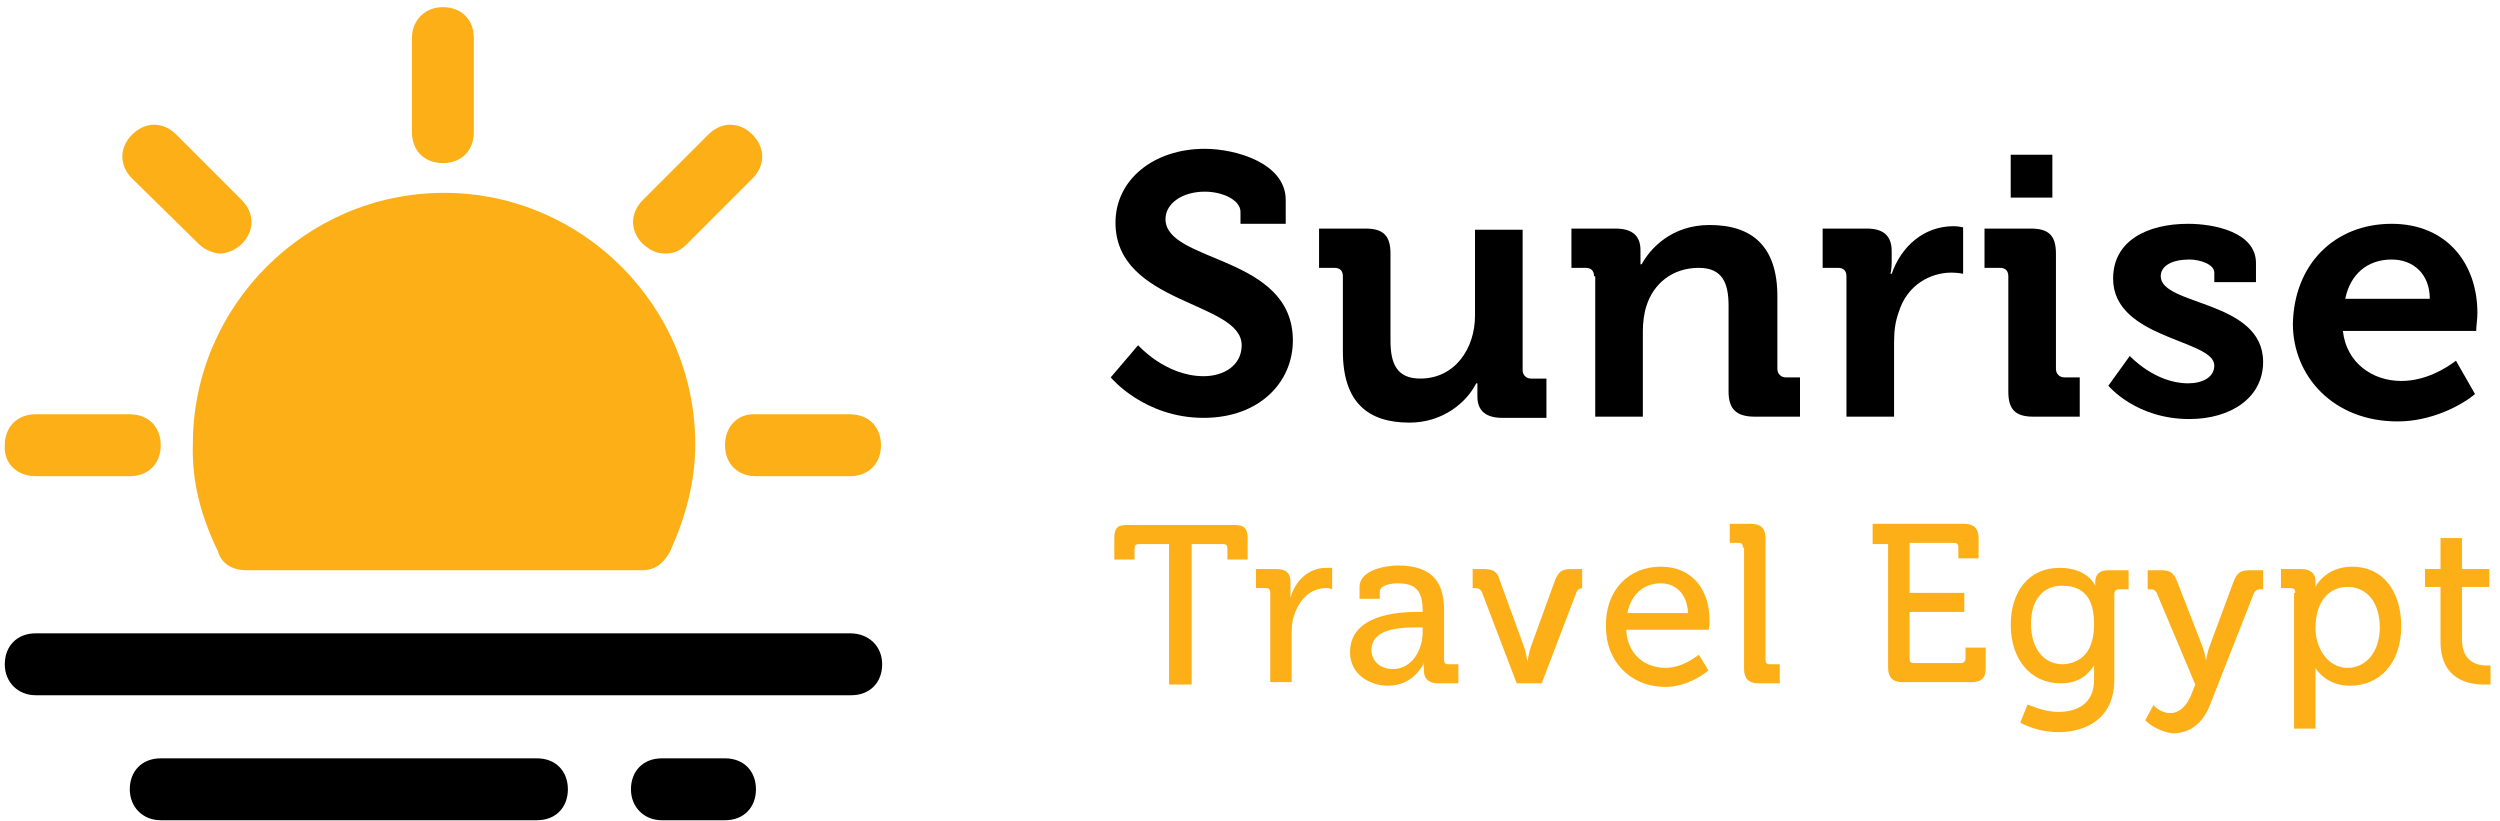 <svg width="210" height="69" viewBox="0 0 210 69" fill="none" xmlns="http://www.w3.org/2000/svg">
<path d="M37.202 13.7C38.802 13.7 39.802 12.6 39.802 11.1V3.2C39.802 1.6 38.702 0.6 37.202 0.6C35.702 0.6 34.602 1.7 34.602 3.2V11.1C34.602 12.6 35.602 13.7 37.202 13.7Z" fill="#FCAF17"/>
<path d="M16.702 20.5C17.202 21 18.002 21.3 18.502 21.3C19.002 21.3 19.802 21 20.302 20.5C21.402 19.4 21.402 17.9 20.302 16.8L14.802 11.3C13.702 10.2 12.202 10.2 11.102 11.3C10.002 12.4 10.002 13.9 11.102 15L16.702 20.5Z" fill="#FCAF17"/>
<path d="M3.001 40H10.901C12.501 40 13.501 38.9 13.501 37.4C13.501 35.8 12.401 34.8 10.901 34.8H3.001C1.401 34.8 0.401 35.9 0.401 37.4C0.301 38.9 1.401 40 3.001 40Z" fill="#FCAF17"/>
<path d="M60.902 37.4C60.902 39 62.002 40 63.502 40H71.402C73.002 40 74.002 38.9 74.002 37.4C74.002 35.8 72.902 34.8 71.402 34.8H63.502C62.002 34.7 60.902 35.8 60.902 37.4Z" fill="#FCAF17"/>
<path d="M55.901 21.3C56.701 21.3 57.201 21 57.701 20.5L63.201 15C64.301 13.9 64.301 12.4 63.201 11.3C62.101 10.2 60.601 10.2 59.501 11.3L54.001 16.8C52.901 17.9 52.901 19.4 54.001 20.5C54.601 21 55.101 21.3 55.901 21.3Z" fill="#FCAF17"/>
<path d="M18.3 46.3C18.6 47.4 19.6 47.9 20.7 47.9H53.9C55 47.9 55.7 47.4 56.3 46.3C57.6 43.4 58.4 40.5 58.4 37.3C58.4 25.7 48.9 16.2 37.3 16.2C25.7 16.2 16.2 25.7 16.2 37.3C16.1 40.5 16.9 43.4 18.3 46.3Z" fill="#FCAF17"/>
<path d="M71.402 53.2H3.002C1.402 53.2 0.402 54.3 0.402 55.8C0.402 57.3 1.502 58.4 3.002 58.4H71.502C73.102 58.4 74.102 57.3 74.102 55.8C74.102 54.3 73.002 53.2 71.402 53.2Z" fill="black"/>
<path d="M45.102 63.7H13.502C11.902 63.7 10.902 64.8 10.902 66.3C10.902 67.8 12.002 68.9 13.502 68.9H45.102C46.702 68.9 47.702 67.8 47.702 66.3C47.702 64.8 46.702 63.7 45.102 63.7Z" fill="black"/>
<path d="M60.9 63.7H55.6C54 63.7 53 64.8 53 66.3C53 67.8 54.1 68.9 55.6 68.9H60.9C62.5 68.9 63.5 67.8 63.5 66.3C63.5 64.8 62.5 63.7 60.9 63.7Z" fill="black"/>
<path d="M95.601 29C95.601 29 97.901 31.6 101.101 31.6C102.801 31.6 104.301 30.7 104.301 29C104.301 25.3 93.701 25.6 93.701 18.7C93.701 15.1 96.901 12.5 101.201 12.5C103.801 12.5 108.001 13.7 108.001 16.8V18.8H104.201V17.8C104.201 16.8 102.701 16.1 101.201 16.1C99.301 16.1 97.901 17.1 97.901 18.4C97.901 22.1 108.601 21.4 108.601 28.6C108.601 32.1 105.801 35.1 101.101 35.1C96.101 35.1 93.301 31.7 93.301 31.7L95.601 29Z" fill="black"/>
<path d="M112.801 23.2C112.801 22.7 112.501 22.5 112.101 22.5H110.801V19.2H114.701C116.201 19.2 116.801 19.8 116.801 21.3V28.6C116.801 30.5 117.301 31.8 119.301 31.8C122.201 31.8 123.901 29.3 123.901 26.5V19.3H127.901V31.1C127.901 31.5 128.201 31.8 128.601 31.8H129.901V35.1H126.201C124.801 35.1 124.101 34.5 124.101 33.3V32.9C124.101 32.5 124.101 32.2 124.101 32.2H124.001C123.201 33.8 121.201 35.5 118.401 35.5C114.901 35.5 112.801 33.8 112.801 29.5V23.2Z" fill="black"/>
<path d="M133.9 23.2C133.9 22.7 133.6 22.5 133.2 22.5H132V19.2H135.7C137.1 19.2 137.8 19.8 137.8 21V21.5C137.8 21.8 137.8 22.2 137.8 22.2H137.9C138.6 20.9 140.4 18.9 143.6 18.9C147.2 18.9 149.3 20.7 149.3 24.9V31C149.3 31.4 149.6 31.7 150 31.7H151.2V35H147.4C145.9 35 145.2 34.4 145.2 32.9V25.7C145.2 23.8 144.7 22.5 142.7 22.5C140.5 22.5 138.9 23.8 138.3 25.7C138.1 26.3 138 27.1 138 27.8V35H134V23.2H133.9Z" fill="black"/>
<path d="M155.102 23.2C155.102 22.7 154.802 22.5 154.402 22.5H153.102V19.2H156.802C158.202 19.2 158.902 19.8 158.902 21.1V22C158.902 22.6 158.802 23 158.802 23H158.902C159.702 20.7 161.602 19 164.102 19C164.502 19 164.902 19.1 164.902 19.1V23C164.902 23 164.502 22.9 163.902 22.9C162.202 22.9 160.202 23.9 159.502 26.2C159.202 27 159.102 27.8 159.102 28.8V35H155.102V23.2Z" fill="black"/>
<path d="M168.699 23.2C168.699 22.7 168.399 22.5 167.999 22.5H166.699V19.2H170.599C172.099 19.2 172.699 19.8 172.699 21.3V31C172.699 31.4 172.999 31.7 173.399 31.7H174.699V35H170.799C169.299 35 168.699 34.4 168.699 32.9V23.2ZM168.899 13H172.399V16.6H168.899V13Z" fill="black"/>
<path d="M178.902 29.9C178.902 29.9 181.002 32.2 183.802 32.2C185.002 32.2 186.002 31.7 186.002 30.7C186.002 28.5 177.502 28.5 177.502 23.4C177.502 20.2 180.402 18.8 183.802 18.8C186.002 18.8 189.502 19.5 189.502 22.1V23.7H186.002V22.9C186.002 22.2 184.802 21.8 183.902 21.8C182.502 21.8 181.502 22.3 181.502 23.2C181.502 25.7 190.102 25.2 190.102 30.4C190.102 33.4 187.402 35.2 183.902 35.2C179.402 35.2 177.102 32.4 177.102 32.4L178.902 29.9Z" fill="black"/>
<path d="M200.902 18.8C205.502 18.8 208.102 22.1 208.102 26.3C208.102 26.8 208.002 27.4 208.002 27.8H196.802C197.102 30.5 199.302 32 201.702 32C203.802 32 205.502 30.9 206.302 30.3L207.902 33.1C206.702 34.1 204.202 35.4 201.402 35.4C196.002 35.4 192.602 31.6 192.602 27.2C192.702 22.2 196.102 18.8 200.902 18.8ZM204.102 25.1C204.102 23 202.702 21.8 200.902 21.8C198.802 21.8 197.402 23.1 197.002 25.1H204.102Z" fill="black"/>
<path d="M98.302 45.7H95.702C95.402 45.7 95.302 45.8 95.302 46.1V47H93.602V45.2C93.602 44.3 93.902 44.1 94.702 44.1H103.702C104.502 44.1 104.802 44.4 104.802 45.2V47H103.102V46.1C103.102 45.8 103.002 45.7 102.702 45.7H100.102V57.5H98.202V45.7H98.302Z" fill="#FCAF17"/>
<path d="M106.7 49.8C106.7 49.5 106.6 49.4 106.3 49.4H105.5V47.8H107.2C108 47.8 108.4 48.1 108.4 48.9V49.5C108.4 49.9 108.4 50.2 108.4 50.2C108.8 48.8 109.9 47.7 111.4 47.7C111.6 47.7 111.9 47.7 111.9 47.7V49.5C111.9 49.5 111.7 49.4 111.4 49.4C110.2 49.4 109.2 50.2 108.7 51.7C108.5 52.3 108.5 52.8 108.5 53.4V57.3H106.7V49.8Z" fill="#FCAF17"/>
<path d="M119.102 51.4H119.502V51.3C119.502 49.6 118.902 49 117.402 49C117.002 49 115.902 49.1 115.902 49.7V50.3H114.202V49.3C114.202 47.8 116.602 47.5 117.402 47.5C120.502 47.5 121.302 49.1 121.302 51.3V55.4C121.302 55.7 121.402 55.8 121.702 55.8H122.502V57.4H120.802C120.002 57.4 119.602 57 119.602 56.3C119.602 56 119.602 55.7 119.602 55.7C119.602 55.7 118.802 57.6 116.602 57.6C115.002 57.6 113.402 56.6 113.402 54.8C113.402 51.6 117.502 51.4 119.102 51.4ZM117.002 56.2C118.602 56.2 119.502 54.6 119.502 53.1V52.7H119.002C117.602 52.7 115.202 52.8 115.202 54.6C115.202 55.4 115.802 56.2 117.002 56.2Z" fill="#FCAF17"/>
<path d="M124.503 49.8C124.403 49.5 124.203 49.4 123.903 49.4H123.703V47.8H124.603C125.403 47.8 125.803 48 126.003 48.8L128.003 54.3C128.203 54.8 128.303 55.6 128.303 55.6C128.303 55.6 128.403 54.9 128.603 54.3L130.603 48.8C130.903 48 131.203 47.8 132.003 47.8H132.903V49.4H133.003C132.703 49.4 132.503 49.5 132.403 49.8L129.503 57.4H127.403L124.503 49.8Z" fill="#FCAF17"/>
<path d="M139.502 47.6C142.202 47.6 143.602 49.6 143.602 52.1C143.602 52.4 143.602 52.7 143.502 52.9H136.602C136.702 55 138.202 56.1 139.902 56.1C141.302 56.1 142.402 55.2 142.702 55L143.502 56.3C143.102 56.7 141.602 57.7 139.902 57.7C136.902 57.7 134.902 55.5 134.902 52.7C134.802 49.6 136.802 47.6 139.502 47.6ZM141.802 51.5C141.702 49.8 140.702 49 139.502 49C138.102 49 137.002 49.9 136.702 51.5H141.802Z" fill="#FCAF17"/>
<path d="M146.401 46C146.401 45.7 146.301 45.6 146.001 45.6H145.301V44H147.101C147.901 44 148.301 44.4 148.301 45.2V55.4C148.301 55.7 148.401 55.8 148.701 55.8H149.501V57.4H147.701C146.901 57.4 146.501 57 146.501 56.2V46H146.401Z" fill="#FCAF17"/>
<path d="M158.501 45.7H157.301V44H165.001C165.801 44 166.201 44.4 166.201 45.2V46.9H164.501V46C164.501 45.7 164.401 45.6 164.101 45.6H160.401V49.8H165.001V51.4H160.401V55.3C160.401 55.6 160.501 55.7 160.801 55.7H164.701C165.001 55.7 165.101 55.5 165.101 55.3V54.4H166.801V56.1C166.801 57 166.401 57.3 165.601 57.3H159.801C159.001 57.3 158.601 56.9 158.601 56.1V45.7H158.501Z" fill="#FCAF17"/>
<path d="M172.902 59.8C174.502 59.8 175.902 59.1 175.902 57.1V56.5C175.902 56.2 175.902 55.9 175.902 55.9C175.302 56.8 174.502 57.4 173.102 57.4C170.502 57.4 168.902 55.3 168.902 52.5C168.902 49.7 170.402 47.7 173.002 47.7C175.402 47.7 176.002 49.2 176.002 49.2C176.002 49.2 176.002 49 176.002 48.9C176.002 48.3 176.302 47.9 177.102 47.9H178.802V49.5H178.002C177.802 49.5 177.602 49.6 177.602 49.9V57.1C177.602 60.3 175.302 61.5 172.902 61.5C171.802 61.5 170.602 61.2 169.702 60.7L170.302 59.2C170.302 59.1 171.502 59.8 172.902 59.8ZM175.902 52.4C175.902 49.9 174.702 49.2 173.202 49.2C171.602 49.2 170.602 50.4 170.602 52.4C170.602 54.4 171.602 55.8 173.302 55.8C174.702 55.7 175.902 54.9 175.902 52.4Z" fill="#FCAF17"/>
<path d="M180.203 60.5L180.903 59.2C180.903 59.3 181.503 59.9 182.303 59.9C183.003 59.9 183.603 59.4 184.003 58.5L184.403 57.5L181.203 49.9C181.103 49.6 180.903 49.5 180.603 49.5H180.403V47.9H181.503C182.303 47.9 182.603 48.1 182.903 48.9L185.003 54.3C185.203 54.8 185.303 55.5 185.303 55.5C185.303 55.5 185.403 54.8 185.603 54.3L187.603 48.9C187.903 48.1 188.203 47.9 189.003 47.9H190.103V49.5H189.903C189.603 49.5 189.403 49.6 189.303 49.9L185.603 59.3C185.003 60.8 183.903 61.6 182.503 61.6C181.003 61.4 180.203 60.5 180.203 60.5Z" fill="#FCAF17"/>
<path d="M192.802 49.8C192.802 49.5 192.702 49.4 192.402 49.4H191.602V47.8H193.302C194.102 47.8 194.502 48.2 194.502 48.8C194.502 49.1 194.502 49.3 194.502 49.3C194.502 49.3 195.302 47.6 197.602 47.6C200.102 47.6 201.702 49.6 201.702 52.6C201.702 55.7 199.902 57.6 197.402 57.6C195.302 57.6 194.502 56.1 194.502 56.1C194.502 56.1 194.502 56.4 194.502 56.9V61.2H192.702V49.8H192.802ZM197.202 56.1C198.702 56.1 199.902 54.8 199.902 52.7C199.902 50.6 198.802 49.3 197.202 49.3C195.802 49.3 194.502 50.3 194.502 52.8C194.502 54.4 195.502 56.1 197.202 56.1Z" fill="#FCAF17"/>
<path d="M204.903 49.3H203.703V47.8H205.003V45.2H206.803V47.8H209.103V49.3H206.803V53.7C206.803 55.6 208.103 55.9 208.803 55.9C209.103 55.9 209.203 55.9 209.203 55.9V57.5C209.203 57.5 208.903 57.5 208.603 57.5C207.403 57.5 205.003 57.1 205.003 53.9V49.3H204.903Z" fill="#FCAF17"/>
</svg>
